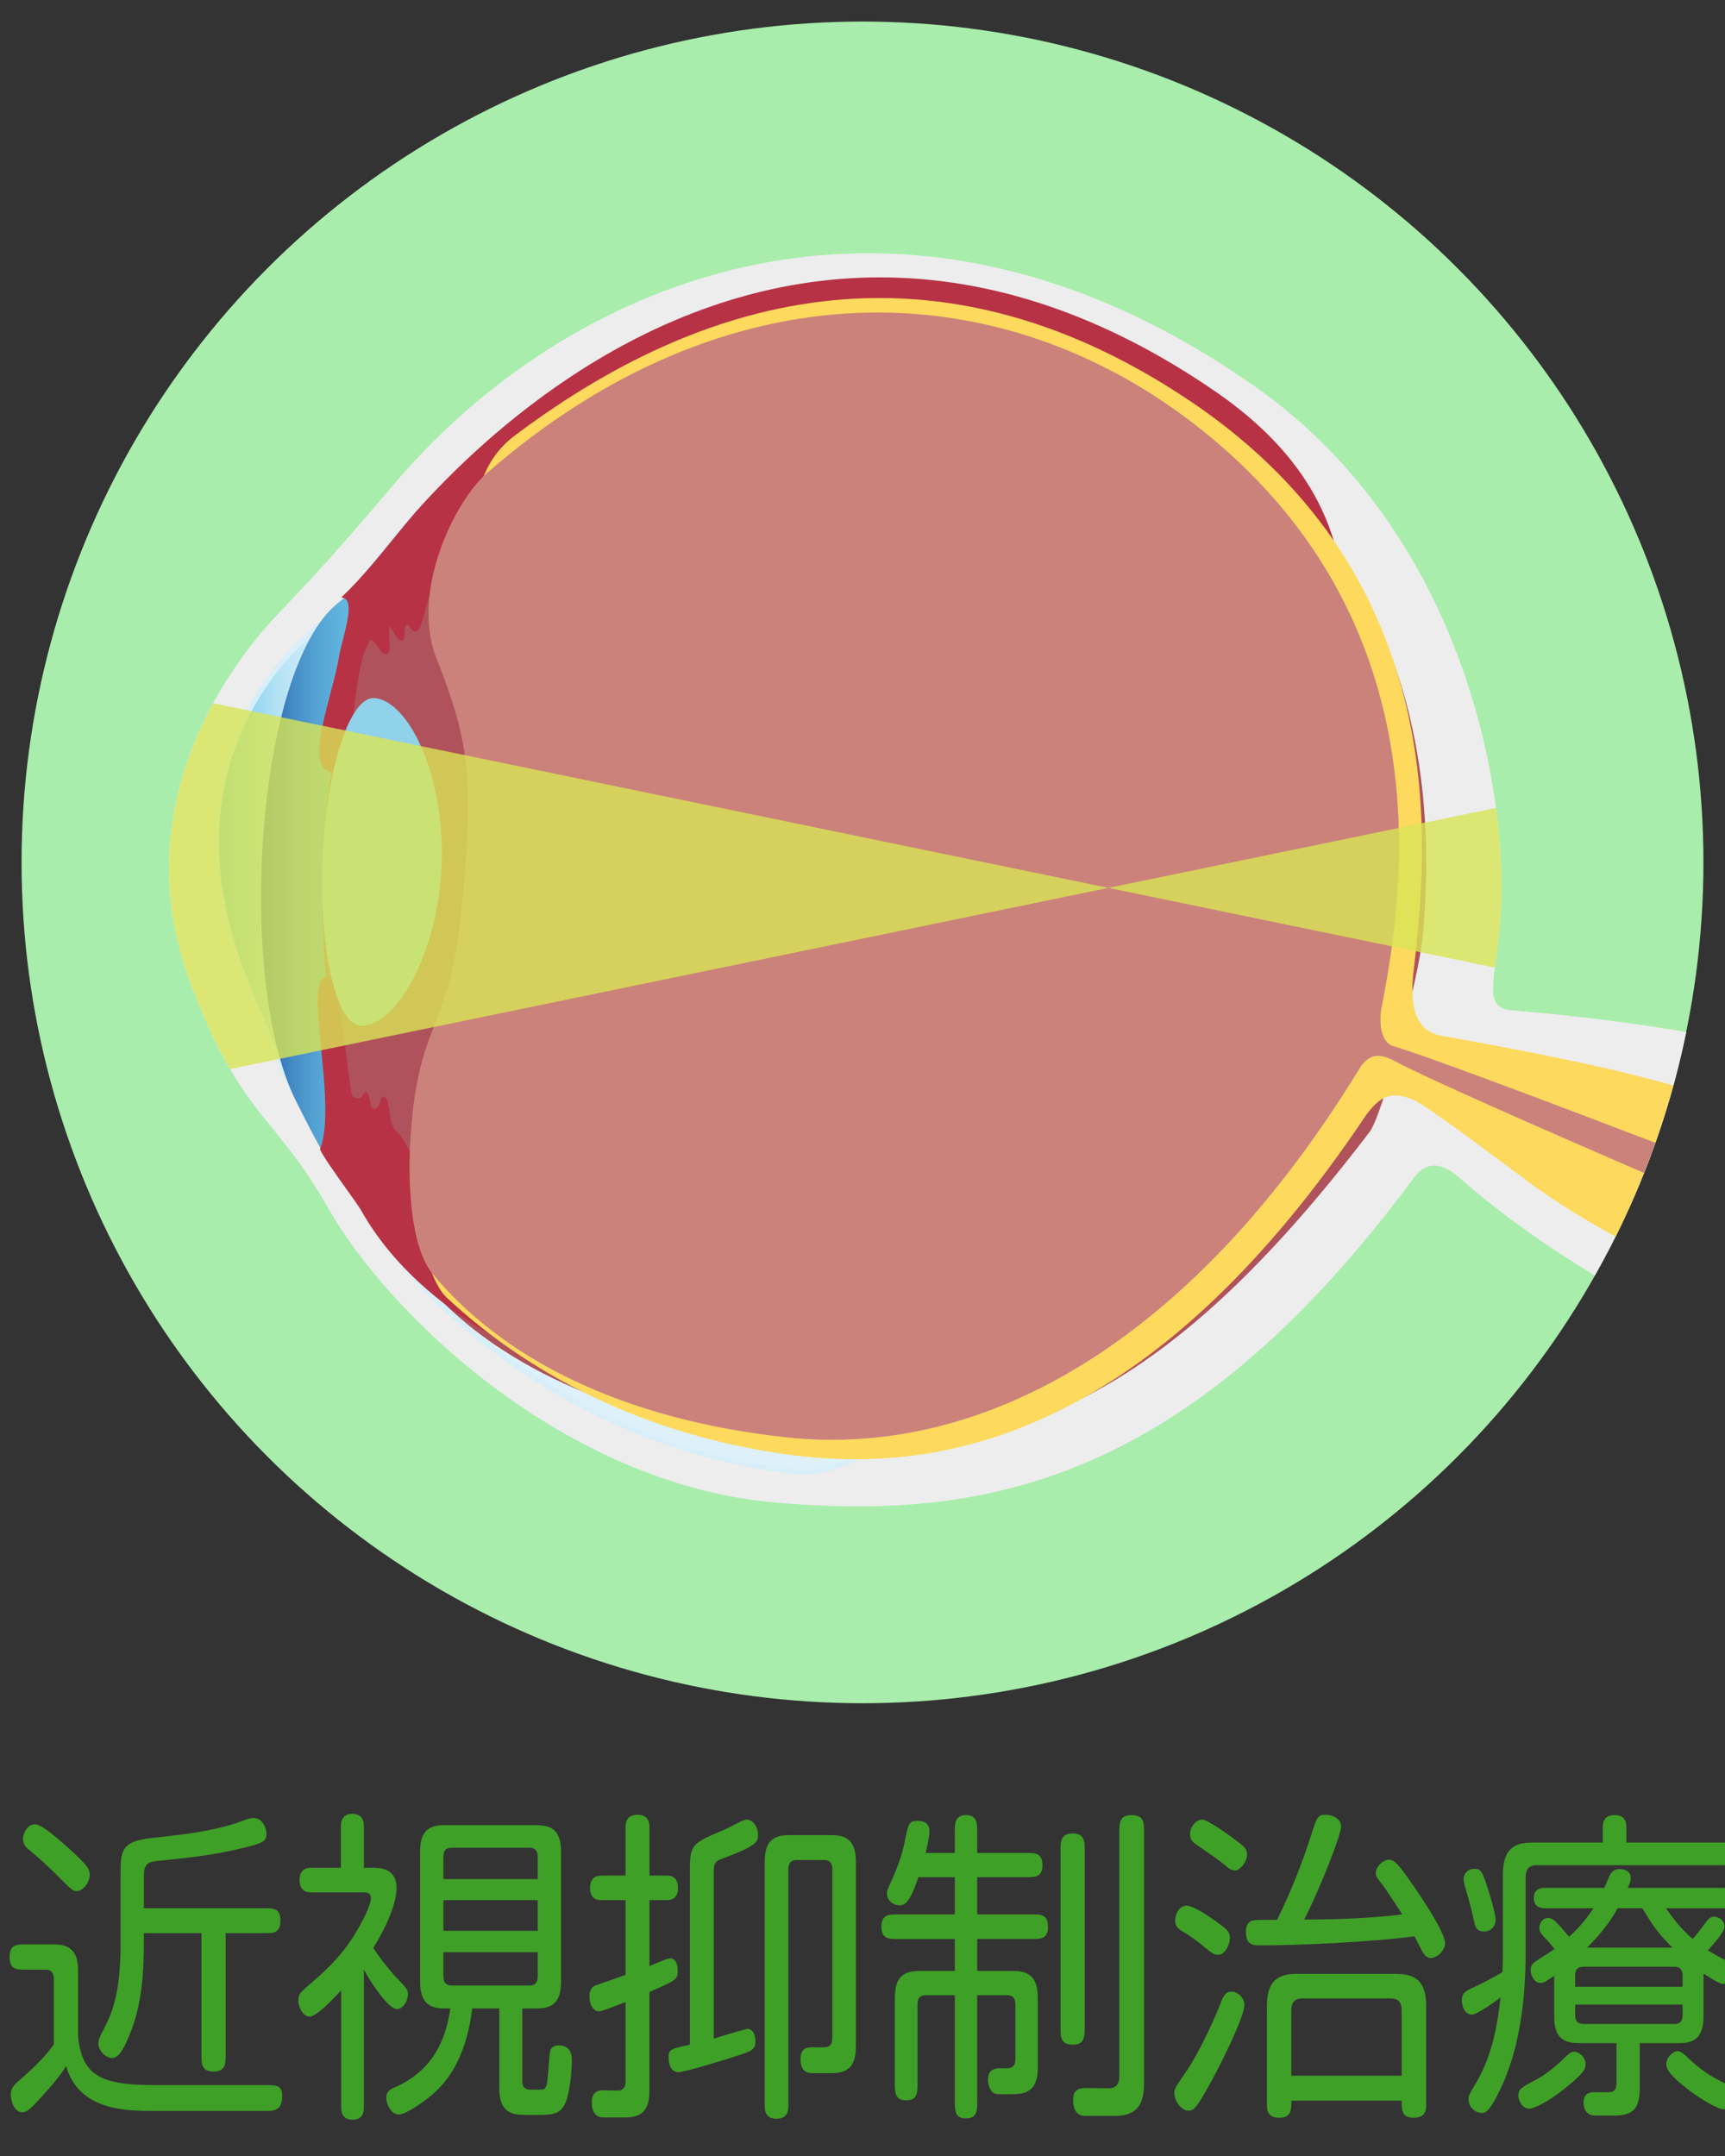 <?xml version="1.0" encoding="utf-8"?>
<!-- Generator: Adobe Illustrator 16.0.0, SVG Export Plug-In . SVG Version: 6.00 Build 0)  -->
<!DOCTYPE svg PUBLIC "-//W3C//DTD SVG 1.1//EN" "http://www.w3.org/Graphics/SVG/1.1/DTD/svg11.dtd">
<svg version="1.1" id="レイヤー_1" xmlns="http://www.w3.org/2000/svg" xmlns:xlink="http://www.w3.org/1999/xlink" x="0px"
	 y="0px" width="80px" height="100px" viewBox="0 0 80 100" enable-background="new 0 0 80 100" xml:space="preserve">
<rect x="0" y="0" width="80" height="100" fill="#333333" stroke="none"/>
<circle fill="#A9EDAC" cx="40" cy="40" r="39"/>
<path fill="#B0AFAB" d="M76.001,48.981c-2.375-0.459-4.788-0.883-7.345-1.145c-1.747-0.384-1.13-2.287-0.948-4.214
	c0.487-5.203,0.612-17.952-10.321-25.662c-15.365-10.834-30.201-3.645-38.466,5.601c-1.723,1.928-2.554,3.728-4.856,5.721
	c-2.851,2.468-6.271,7.981-3.021,16.169c2.55,6.421,2.936,6.234,5.238,10.297c2.661,4.697,10.022,11.688,20.581,12.843
	c10.643,1.164,18.466-2.753,28.061-15.336c0.648-0.698,1.329-0.933,2.468,0c1.005,0.824,2.143,1.699,3.271,2.514
	c1.095,0.79,2.444,1.606,3.854,2.386c1.452-2.755,2.584-5.702,3.346-8.797C77.266,49.233,76.651,49.107,76.001,48.981z"/>
<path fill="#EDEDED" d="M70.101,46.858c-1.292-0.111-0.804-1.229-0.563-3.718c0.608-6.282-1.675-18.397-11.3-25.186
	c-16.411-11.57-31.703-5.12-39.811,4.324c-1.798,2.094-3.209,3.785-5.465,6.125c-2.587,2.684-7.12,9.177-4.149,17.135
	c2.34,6.269,3.917,6.107,6.376,10.448c2.841,5.016,11.034,12.874,20.813,13.709c9.411,0.805,18.912-0.697,29.51-14.989
	c0.355-0.483,0.979-1.127,2.168-0.081c1.989,1.749,4.171,3.259,6.283,4.537c1.962-3.471,3.416-7.266,4.241-11.292
	C76.026,47.491,73.362,47.137,70.101,46.858z"/>
<g>
	<path fill="#3FA027" d="M7.265,97.912c-1.418,0-3.592,0-4.2-2.085c-0.27,0.435-0.608,0.854-1.256,1.56
		c-0.405,0.436-0.581,0.585-0.77,0.585c-0.419,0-0.541-0.615-0.541-0.84c0-0.21,0.108-0.375,0.284-0.54
		c0.621-0.54,1.27-1.125,1.715-1.77v-3.03c0-0.27-0.108-0.435-0.378-0.435H1.175c-0.418,0-0.729,0-0.729-0.601
		c0-0.569,0.351-0.569,0.729-0.569h1.351c1.013,0,1.094,0.675,1.094,1.305v2.925c0.162,1.905,1.121,2.295,3.592,2.295h5.105
		c0.5,0,0.77,0,0.77,0.51c0,0.69-0.405,0.69-0.81,0.69H7.265z M3.673,86.183c0.392,0.39,0.486,0.54,0.486,0.779
		c0,0.346-0.311,0.75-0.594,0.75c-0.175,0-0.256-0.06-0.756-0.569c-0.392-0.405-0.837-0.825-1.499-1.38
		c-0.135-0.105-0.243-0.24-0.243-0.466c0-0.284,0.229-0.734,0.607-0.675C2.066,84.683,3.16,85.688,3.673,86.183z M12.289,88.507
		c0.365,0,0.716,0,0.716,0.556c0,0.6-0.311,0.6-0.716,0.6h-1.823v5.625c0,0.42,0,0.795-0.541,0.795c-0.581,0-0.581-0.33-0.581-0.795
		v-5.625H6.671v0.42c0,1.53-0.108,2.925-0.648,4.26c-0.365,0.915-0.594,1.11-0.824,1.11c-0.284,0-0.635-0.33-0.635-0.66
		c0-0.18,0.054-0.315,0.284-0.75c0.526-0.99,0.743-2.085,0.743-3.975v-3.15c0-1.005,0.027-1.5,1.31-1.649
		c0.257-0.03,1.418-0.165,1.661-0.195c1.067-0.15,1.999-0.36,2.593-0.585c0.337-0.135,0.486-0.165,0.608-0.165
		c0.405,0,0.594,0.45,0.594,0.735c0,0.359-0.162,0.435-1.242,0.689c-1.013,0.24-1.863,0.375-3.849,0.57
		c-0.446,0.045-0.594,0.18-0.594,0.735v1.454H12.289z"/>
	<path fill="#3FA027" d="M16.876,97.717c0,0.165,0,0.6-0.527,0.6c-0.526,0-0.526-0.435-0.526-0.6v-5.399
		c-0.338,0.359-1.134,1.215-1.458,1.215c-0.311,0-0.527-0.42-0.527-0.75c0-0.285,0.068-0.345,0.513-0.735
		c0.932-0.779,1.702-1.575,2.31-2.685c0.175-0.315,0.54-1.005,0.54-1.32c0-0.27-0.216-0.27-0.378-0.27h-2.39
		c-0.122,0-0.54,0-0.54-0.57s0.418-0.57,0.54-0.57h1.377v-1.904c0-0.135,0-0.601,0.527-0.601c0.54,0,0.54,0.466,0.54,0.601v1.904
		h0.459c0.594,0,1.054,0.226,1.054,0.931s-0.446,1.77-1.081,2.79c0.527,0.779,1.04,1.35,1.31,1.619
		c0.27,0.285,0.297,0.36,0.297,0.525c0,0.375-0.27,0.69-0.513,0.69c-0.378,0-1.188-1.2-1.526-1.83V97.717z M21.899,93.157
		c-0.311,2.535-1.323,3.569-1.972,4.095c-0.405,0.33-1.147,0.825-1.431,0.825c-0.365,0-0.581-0.495-0.581-0.766
		c0-0.3,0.162-0.39,0.392-0.495c1.999-0.869,2.417-2.579,2.579-3.659H20.67c-0.54,0-1.188-0.075-1.188-1.23v-5.954
		c0-0.66,0.094-1.32,1.094-1.32h4.254c0.567,0,1.188,0.09,1.188,1.215v5.97c0,0.63-0.081,1.32-1.094,1.32h-0.702v3.375
		c0,0.33,0.203,0.39,0.378,0.39h0.473c0.23,0,0.284-0.12,0.324-0.51c0.027-0.226,0.081-1.141,0.122-1.305
		c0.041-0.165,0.243-0.24,0.392-0.24c0.473,0,0.608,0.33,0.608,0.66c0,0.569-0.095,1.664-0.351,2.114
		c-0.216,0.405-0.567,0.45-1.081,0.45H24.33c-0.526,0-1.175-0.075-1.175-1.215v-3.72H21.899z M20.563,87.157h4.375v-1.035
		c0-0.27-0.108-0.42-0.378-0.42h-3.619c-0.243,0-0.378,0.105-0.378,0.42V87.157z M24.938,88.132h-4.375v1.426h4.375V88.132z
		 M20.563,91.657c0,0.314,0.135,0.435,0.378,0.435h3.619c0.271,0,0.378-0.149,0.378-0.435v-1.11h-4.375V91.657z"/>
	<path fill="#3FA027" d="M30.12,96.892c0,0.63-0.081,1.32-1.094,1.32h-1.013c-0.135,0-0.567,0-0.567-0.705
		c0-0.51,0.311-0.555,0.54-0.555l0.648,0.015c0.297,0,0.378-0.195,0.378-0.42v-3.689c-0.189,0.074-1.081,0.435-1.243,0.435
		c-0.162,0-0.432-0.18-0.432-0.72c0-0.181,0.068-0.405,0.271-0.48c0.067-0.029,1.175-0.404,1.404-0.495v-3.465h-1.107
		c-0.135,0-0.54,0-0.54-0.569c0-0.57,0.418-0.57,0.54-0.57h1.107v-2.22c0-0.165,0-0.6,0.554-0.6s0.554,0.435,0.554,0.6v2.22h0.796
		c0.122,0,0.527,0,0.527,0.57c0,0.569-0.405,0.569-0.527,0.569H30.12v3.061c0.067-0.03,0.351-0.15,0.418-0.181
		c0.27-0.104,0.432-0.18,0.554-0.18c0.094,0,0.337,0.061,0.337,0.57c0,0.404-0.041,0.435-1.31,0.989V96.892z M31.997,86.632
		c0-1.079,0.189-1.154,1.35-1.664c0.392-0.165,0.608-0.271,0.878-0.42c0.148-0.075,0.284-0.15,0.405-0.15
		c0.27,0,0.526,0.314,0.526,0.705c0,0.3-0.041,0.495-1.472,1.035c-0.297,0.104-0.432,0.149-0.513,0.284
		c-0.081,0.136-0.067,0.24-0.067,0.615v7.515c0.256-0.075,1.485-0.45,1.566-0.45c0.135,0,0.364,0.12,0.364,0.601
		c0,0.359-0.229,0.435-0.607,0.569c-0.418,0.15-2.647,0.841-2.971,0.841c-0.189,0-0.446-0.136-0.446-0.69
		c0-0.375,0.094-0.39,0.986-0.585V86.632z M38.235,94.957c0.351,0,0.365-0.285,0.365-0.436v-7.814c0-0.314-0.135-0.435-0.378-0.435
		h-1.283c-0.27,0-0.378,0.165-0.378,0.435v10.965c0,0.165,0,0.6-0.554,0.6c-0.541,0-0.541-0.435-0.541-0.6v-11.25
		c0-0.645,0.095-1.305,1.094-1.305h1.944c0.567,0,1.188,0.09,1.188,1.215v8.52c0,0.615-0.081,1.306-1.094,1.306h-0.918
		c-0.148,0-0.554,0-0.554-0.66c0-0.51,0.324-0.54,0.513-0.54H38.235z"/>
	<path fill="#3FA027" d="M44.281,87.067h-1.688c-0.23,0.66-0.46,1.305-0.852,1.305c-0.352,0-0.607-0.24-0.607-0.555
		c0-0.12,0.027-0.18,0.229-0.63c0.311-0.66,0.499-1.305,0.581-1.695c0.176-0.93,0.216-1.035,0.607-1.035
		c0.338,0,0.554,0.136,0.554,0.465c0,0.165-0.054,0.511-0.176,1.021h1.351v-0.945c0-0.42,0-0.81,0.526-0.81
		c0.513,0,0.513,0.39,0.513,0.81v0.945h2.311c0.363,0,0.715,0,0.715,0.57c0,0.555-0.352,0.555-0.715,0.555H45.32v1.725h2.566
		c0.378,0,0.716,0,0.716,0.57s-0.338,0.57-0.716,0.57H45.32v1.484h1.716c0.999,0,1.094,0.69,1.094,1.32v3.18
		c0,1.125-0.621,1.215-1.188,1.215h-0.662c-0.311,0-0.459-0.36-0.459-0.675c0-0.525,0.405-0.525,0.541-0.525h0.337
		c0.257,0,0.392-0.12,0.392-0.42v-2.535c0-0.27-0.107-0.435-0.378-0.435H45.32v4.905c0,0.449,0,0.81-0.539,0.81
		c-0.5,0-0.5-0.39-0.5-0.81v-4.905h-1.351c-0.243,0-0.378,0.12-0.378,0.435v3.63c0,0.466,0,0.811-0.541,0.811
		c-0.512,0-0.512-0.39-0.512-0.811v-3.869c0-1.021,0.337-1.32,1.188-1.32h1.594v-1.484h-2.674c-0.379,0-0.729,0-0.729-0.57
		s0.351-0.57,0.729-0.57h2.674V87.067z M50.304,94.027c0,0.42,0,0.81-0.54,0.81c-0.58,0-0.58-0.36-0.58-0.81v-8.175
		c0-0.42,0-0.811,0.553-0.811c0.567,0,0.567,0.36,0.567,0.811V94.027z M51.398,96.862c0.404,0,0.513-0.24,0.513-0.57V85.013
		c0-0.436,0-0.825,0.554-0.825c0.594,0,0.594,0.345,0.594,0.825v11.52c0,0.765-0.107,1.604-1.323,1.604h-1.444
		c-0.379,0-0.527-0.345-0.527-0.734c0-0.57,0.379-0.556,0.716-0.556L51.398,96.862z"/>
	<path fill="#3FA027" d="M54.891,96.262c0.838-1.185,1.621-3.09,1.729-3.375c0.136-0.375,0.258-0.51,0.486-0.51
		c0.311,0,0.607,0.3,0.607,0.615c0,0.524-1.106,2.819-1.768,3.96c-0.434,0.75-0.568,0.944-0.824,0.944
		c-0.393,0-0.729-0.585-0.648-0.93C54.514,96.802,54.635,96.622,54.891,96.262z M55.891,90.337c-0.459-0.39-0.58-0.465-1.135-0.81
		c-0.176-0.105-0.256-0.255-0.256-0.45c0-0.315,0.202-0.689,0.54-0.689c0.229,0,0.81,0.314,1.606,0.914
		c0.324,0.24,0.393,0.375,0.393,0.585c0,0.33-0.244,0.78-0.527,0.78C56.336,90.667,56.256,90.637,55.891,90.337z M56.85,86.542
		c-0.257-0.225-0.824-0.614-1.418-1.02c-0.121-0.09-0.243-0.21-0.243-0.436c0-0.345,0.271-0.689,0.567-0.689
		c0.256,0,1.336,0.78,1.62,1.005c0.351,0.255,0.459,0.39,0.459,0.6c0,0.405-0.364,0.75-0.54,0.75
		C57.133,86.752,57.012,86.692,56.85,86.542z M60.807,85.117c0.27-0.854,0.311-0.944,0.675-0.944c0.297,0,0.716,0.18,0.716,0.539
		c0,0.405-1.054,3.061-1.715,4.32c1.809,0,3.43-0.09,4.551-0.24c-0.244-0.375-0.797-1.229-1.027-1.515
		c-0.148-0.18-0.202-0.255-0.202-0.405c0-0.314,0.364-0.615,0.608-0.615c0.27,0,0.499,0.315,0.837,0.78
		c0.148,0.21,1.769,2.475,1.769,3.105c0,0.3-0.351,0.675-0.662,0.675c-0.161,0-0.283-0.105-0.391-0.3
		c-0.108-0.181-0.257-0.511-0.365-0.705c-1.944,0.255-5.213,0.42-7.238,0.42c-0.418,0-0.58-0.181-0.58-0.646
		c0-0.285,0.107-0.495,0.404-0.524c0.122-0.016,0.852-0.016,1.041-0.016C59.848,87.787,60.374,86.468,60.807,85.117z M58.754,93.157
		c0-0.735,0.08-1.605,1.336-1.605h4.605c0.676,0,1.445,0.105,1.445,1.471v4.604c0,0.18,0,0.6-0.568,0.6
		c-0.566,0-0.566-0.359-0.566-0.795h-5.118c0,0.436,0,0.795-0.567,0.795c-0.566,0-0.566-0.42-0.566-0.6V93.157z M65.006,96.277
		v-3.016c0-0.39-0.148-0.569-0.514-0.569H60.4c-0.377,0-0.513,0.21-0.513,0.569v3.016H65.006z"/>
	<path fill="#3FA027" d="M75.427,85.462h4.551c0.108,0,0.513,0,0.513,0.525s-0.391,0.525-0.513,0.525h-8.71
		c-0.338,0-0.514,0.165-0.514,0.555v3.51c0,2.145-0.27,4.455-1.188,6.359c-0.514,1.065-0.689,1.065-0.865,1.065
		c-0.27,0-0.594-0.255-0.594-0.63c0-0.165,0.027-0.226,0.297-0.675c0.729-1.215,1-2.445,1.189-4.05
		c-0.298,0.225-1.094,0.795-1.338,0.795c-0.283,0-0.459-0.33-0.459-0.66c0-0.315,0.148-0.436,0.567-0.615
		c0.526-0.24,0.972-0.495,1.31-0.689c0.027-0.391,0.027-0.75,0.027-0.931v-3.614c0-1.365,0.742-1.471,1.432-1.471h3.2v-0.675
		c0-0.18,0-0.6,0.554-0.6c0.54,0,0.54,0.435,0.54,0.6V85.462z M68.851,87.157c0.175,0.465,0.513,1.604,0.513,1.89
		c0,0.271-0.202,0.54-0.526,0.54c-0.243,0-0.392-0.075-0.459-0.404c-0.176-0.811-0.271-1.096-0.433-1.665
		c-0.027-0.105-0.067-0.226-0.067-0.36c0-0.315,0.271-0.479,0.473-0.479C68.635,86.678,68.701,86.752,68.851,87.157z M71.16,96.502
		c0.647-0.33,1.201-0.855,1.484-1.14c0.176-0.165,0.258-0.195,0.365-0.195c0.229,0,0.526,0.24,0.526,0.585
		c0,0.18-0.054,0.345-0.647,0.854c-1.081,0.931-1.797,1.2-1.959,1.2c-0.364,0-0.513-0.435-0.513-0.585
		C70.417,96.922,70.498,96.847,71.16,96.502z M76.048,94.762v2.055c0,0.99-0.311,1.306-1.175,1.306h-0.877
		c-0.217,0-0.555-0.075-0.555-0.63c0-0.45,0.393-0.45,0.473-0.45h0.676c0.242,0,0.378-0.105,0.378-0.42v-1.86h-1.796
		c-1.014,0-1.094-0.689-1.094-1.319v-1.8c-0.433,0.284-0.473,0.329-0.635,0.329c-0.324,0-0.459-0.404-0.459-0.6
		c0-0.165,0.04-0.285,0.351-0.479c0.338-0.211,0.567-0.36,0.757-0.495c-0.23-0.285-0.257-0.315-0.338-0.405
		c-0.338-0.345-0.365-0.435-0.365-0.555c0-0.285,0.189-0.48,0.406-0.48c0.188,0,0.323,0.135,0.432,0.255
		c0.162,0.165,0.392,0.436,0.54,0.615c0.284-0.24,0.729-0.705,1.134-1.32h-2.255c-0.188,0-0.513-0.06-0.513-0.465
		c0-0.479,0.404-0.479,0.513-0.479H74.4c0.027-0.045,0.162-0.36,0.189-0.436c0.121-0.3,0.256-0.435,0.5-0.435
		c0.377,0,0.539,0.165,0.539,0.435c0,0.12-0.04,0.226-0.135,0.436h4.443c0.189,0,0.513,0.075,0.513,0.465
		c0,0.479-0.419,0.479-0.513,0.479h-2.674c0.283,0.405,0.662,0.931,1.242,1.426c0.121-0.136,0.324-0.391,0.554-0.705
		c0.175-0.255,0.284-0.33,0.445-0.33c0.162,0,0.473,0.135,0.473,0.465c0,0.24-0.485,0.78-0.77,1.095
		c0.243,0.15,0.526,0.315,0.837,0.465c0.203,0.09,0.365,0.21,0.365,0.495c0,0.3-0.23,0.6-0.5,0.6c-0.176,0-0.688-0.345-0.904-0.479
		v1.995c0,1.14-0.621,1.229-1.176,1.229H76.048z M73.051,92.152h4.982v-0.51c0-0.271-0.107-0.421-0.379-0.421h-4.213
		c-0.27,0-0.391,0.12-0.391,0.421V92.152z M78.033,92.977h-4.982v0.48c0,0.24,0.08,0.42,0.391,0.42h4.213
		c0.244,0,0.379-0.104,0.379-0.42V92.977z M75.021,88.507c-0.364,0.676-0.851,1.261-1.418,1.83h3.957
		c-0.554-0.555-0.891-0.975-1.391-1.83H75.021z M78.385,95.542c0.635,0.6,1.16,0.87,1.809,1.185
		c0.162,0.075,0.271,0.195,0.271,0.436c0,0.285-0.229,0.675-0.513,0.675c-0.338,0-1.324-0.646-1.77-1.005
		c-0.338-0.271-0.904-0.72-0.904-1.08c0-0.345,0.311-0.615,0.539-0.615C77.938,95.137,78.074,95.242,78.385,95.542z"/>
</g>
<g>
	<g>
		<g>
			<linearGradient id="SVGID_1_" gradientUnits="userSpaceOnUse" x1="10.044" y1="40.93" x2="60.152" y2="40.93">
				<stop  offset="0" style="stop-color:#5BC3E8"/>
				<stop  offset="0.012" style="stop-color:#71CBEB"/>
				<stop  offset="0.036" style="stop-color:#98D8F1"/>
				<stop  offset="0.059" style="stop-color:#B7E3F5"/>
				<stop  offset="0.083" style="stop-color:#CCEBF8"/>
				<stop  offset="0.105" style="stop-color:#DAEFFA"/>
				<stop  offset="0.125" style="stop-color:#DEF1FB"/>
			</linearGradient>
			<path fill="url(#SVGID_1_)" d="M57.105,18.926c-15.172-10.698-30.25-3.361-37.98,5.126c-1.719,1.886-2.521,3.41-4.794,5.377
				c-2.814,2.438-6.192,7.88-2.983,15.966c2.517,6.338,2.898,6.153,5.172,10.165c2.627,4.639,9.895,11.542,20.318,12.681
				C47.349,69.391,67.9,26.538,57.105,18.926z"/>
			<path fill="#D8EEF8" d="M37.262,68.386c0,0-0.001,0-0.001,0c-0.147,0-0.293-0.009-0.435-0.023
				c-9.662-1.058-17.354-7.346-20.41-12.741c-0.606-1.067-1.076-1.836-1.49-2.514c-1.146-1.877-1.839-3.009-3.689-7.668
				c-3.698-9.317,1.374-14.679,3.016-16.101c1.446-1.252,2.283-2.309,3.168-3.428c0.489-0.618,0.995-1.258,1.616-1.94
				c5.986-6.572,14.297-10.496,22.233-10.496c5.517,0,10.868,1.802,15.905,5.354c3.794,2.675,4.109,10.075,0.866,20.299
				C53.659,52.938,43.844,68.386,37.262,68.386z M41.27,13.716c-7.869,0-16.114,3.895-22.055,10.417
				c-0.616,0.674-1.119,1.312-1.606,1.925c-0.892,1.128-1.735,2.195-3.199,3.462c-1.612,1.396-6.589,6.662-2.95,15.83
				c1.842,4.639,2.531,5.765,3.671,7.631c0.416,0.679,0.887,1.449,1.494,2.521c3.029,5.344,10.65,11.571,20.227,12.619
				c0.134,0.015,0.271,0.021,0.409,0.021c0.001,0,0.001,0,0.001,0c2.964,0,6.875-3.325,11.008-9.363
				c3.83-5.593,7.397-12.968,9.542-19.725c3.207-10.118,2.927-17.419-0.775-20.029C52.041,15.502,46.737,13.716,41.27,13.716z"/>
		</g>
	</g>
	<g>
		<g>
			<linearGradient id="SVGID_2_" gradientUnits="userSpaceOnUse" x1="12.105" y1="40.93" x2="54.827" y2="40.93">
				<stop  offset="0" style="stop-color:#275FAB"/>
				<stop  offset="0.015" style="stop-color:#3573B7"/>
				<stop  offset="0.041" style="stop-color:#4992C9"/>
				<stop  offset="0.069" style="stop-color:#59A9D7"/>
				<stop  offset="0.099" style="stop-color:#64BAE1"/>
				<stop  offset="0.131" style="stop-color:#6BC4E7"/>
				<stop  offset="0.172" style="stop-color:#6DC7E9"/>
			</linearGradient>
			<path fill="url(#SVGID_2_)" d="M51.288,19.809C36.949,9.541,28.009,16.582,20.702,24.73c-1.624,1.809-2.82,1.454-5.044,3.252
				c-3.792,3.066-4.725,17.492-1.937,23.075c1.746,3.496,2.34,4.357,4.922,6.859c3.661,3.546,8.949,8.135,18.801,9.229
				C47.376,68.249,61.49,27.115,51.288,19.809z"/>
		</g>
	</g>
</g>
<path fill="#AF525B" d="M65.977,43.472c0.458-4.898,0.707-16.264-9.593-23.526C41.91,9.741,30.228,16.581,21.526,23.229
	c-8.51,6.504-7.872,25.737-3.131,34.363c2.449,4.456,8.712,8.311,18.656,9.4c10.027,1.097,17.394-2.593,26.43-14.444
	C64.092,51.89,65.807,45.287,65.977,43.472z"/>
<g>
	<path fill="#B73245" d="M59.663,46.672c-1.746-0.384-0.983-2.729-0.803-4.656c0.487-5.202,8.827-15.974-2.489-23.786
		c-15.475-10.682-28.962-3.332-36.792,5.264c-1.104,1.212-2.305,2.915-3.63,4.178c0.663,0.181-0.046,2.022-0.163,2.762
		c-0.284,1.812-1.769,5.453-0.241,5.321c0.924-0.082,0.603-4.313,1.506-5.999c0.287-0.537,0.663,0.698,0.903,0.499
		c0.153-0.128-0.08-1.265,0.125-1.303c0.078-0.014,0.479,0.948,0.598,0.64c0.069-0.178-0.059-0.626,0.223-0.712
		c0.098-0.03,0.246,0.525,0.46,0.29c0.201-0.22,0.224-1.043,1.204-3.612c0.511-1.338,1.481-2.47,2.299-3.372
		c2.605-2.879,5.004-3.025,4.727-1.325c-0.209,1.279,7.102,31.147,1.385,34.382c-8.411,4.756-9.735-2.106-10.614-2.711
		c-0.411-0.283-0.305-1.443-0.545-1.604c-0.157-0.104-0.089,0.716-0.57,0.534c-0.158-0.059-0.129-0.706-0.273-0.736
		c-0.1-0.021-0.118,0.496-0.66,0.165c-0.197-0.122-0.559-5.606-1.126-5.543c-1.084,0.121,0.542,5.8-0.278,7.956
		c0.253,0.555,1.625,2.33,1.923,2.856c2.661,4.696,9.155,8.628,19.711,9.782c10.644,1.164,6.703-2.432,16.298-15.014
		c0.65-0.697,2.263-3.277,3.453-2.41C57.15,49.146,62.221,46.934,59.663,46.672z"/>
	<path fill="#B73245" d="M39.706,66.209c-0.863,0-1.899-0.068-3.172-0.206c-5.047-0.554-9.367-1.754-12.838-3.57
		c-3.145-1.646-5.538-3.804-6.919-6.243c-0.125-0.221-0.449-0.675-0.792-1.153c-0.462-0.647-0.985-1.384-1.134-1.706l-0.011-0.023
		l0.009-0.024c0.399-1.048,0.211-2.956,0.044-4.638c-0.182-1.837-0.325-3.289,0.284-3.356h0.016c0.383,0,0.614,1.612,0.898,3.89
		c0.097,0.78,0.198,1.586,0.259,1.67c0.103,0.061,0.197,0.095,0.272,0.095c0.11,0,0.161-0.072,0.217-0.166
		c0.034-0.057,0.065-0.109,0.125-0.109l0.017,0.001c0.112,0.023,0.141,0.188,0.178,0.397c0.021,0.113,0.058,0.325,0.105,0.343
		c0.218,0.081,0.299-0.094,0.369-0.329c0.038-0.123,0.067-0.22,0.153-0.22c0.02,0,0.04,0.007,0.06,0.02
		c0.126,0.083,0.165,0.338,0.214,0.661c0.053,0.354,0.121,0.796,0.332,0.942c0.171,0.118,0.344,0.432,0.583,0.865
		c0.721,1.312,1.93,3.505,4.844,3.505c1.452,0,3.176-0.558,5.123-1.661c4.477-2.532,0.822-21.937-0.738-30.224
		c-0.435-2.309-0.723-3.836-0.676-4.117c0.054-0.329,0.003-0.598-0.147-0.774c-0.142-0.166-0.373-0.253-0.669-0.253
		c-0.789,0-2.202,0.63-3.806,2.403c-0.842,0.932-1.783,2.034-2.287,3.354c-0.573,1.502-0.817,2.404-0.964,2.943
		c-0.106,0.392-0.159,0.587-0.252,0.691c-0.047,0.05-0.098,0.076-0.151,0.076c-0.121,0-0.207-0.135-0.276-0.244
		c-0.022-0.034-0.054-0.084-0.073-0.102c-0.125,0.048-0.137,0.202-0.141,0.412c-0.002,0.099-0.003,0.192-0.03,0.26
		c-0.033,0.085-0.089,0.1-0.12,0.1c-0.121,0-0.241-0.192-0.411-0.482c-0.045-0.076-0.098-0.17-0.129-0.208
		c-0.037,0.071-0.021,0.414-0.012,0.605c0.017,0.367,0.022,0.597-0.067,0.673c-0.029,0.023-0.062,0.036-0.097,0.036
		c-0.123,0-0.233-0.154-0.36-0.331c-0.104-0.146-0.232-0.326-0.322-0.326c-0.045,0-0.085,0.058-0.11,0.105
		c-0.418,0.78-0.573,2.137-0.711,3.333c-0.168,1.48-0.303,2.648-0.843,2.694c-0.252,0.024-0.437-0.05-0.562-0.21
		c-0.423-0.548-0.034-2.037,0.343-3.477c0.165-0.631,0.321-1.227,0.396-1.701c0.028-0.185,0.095-0.441,0.165-0.712
		c0.204-0.786,0.483-1.861,0.042-1.982l-0.104-0.027l0.078-0.075c0.81-0.772,1.567-1.703,2.3-2.602
		c0.462-0.568,0.898-1.106,1.327-1.574c3.603-3.957,11.159-10.593,21.279-10.593c5.23,0,10.477,1.792,15.592,5.322
		c8.649,5.972,5.864,13.667,3.83,19.287c-0.644,1.78-1.2,3.319-1.317,4.553c-0.033,0.368-0.091,0.756-0.146,1.13
		c-0.234,1.626-0.458,3.163,0.902,3.462c0.516,0.052,0.773,0.193,0.763,0.421c-0.032,0.633-2.492,1.657-3.66,1.657
		c-0.001,0,0,0-0.001,0c-0.234,0-0.41-0.042-0.521-0.124c-0.15-0.108-0.315-0.164-0.492-0.164c-0.832,0-1.791,1.211-2.426,2.014
		c-0.178,0.226-0.334,0.42-0.456,0.552c-3.265,4.282-4.96,7.523-6.199,9.893C44.705,64.643,43.886,66.209,39.706,66.209z
		 M14.971,53.301c0.157,0.325,0.663,1.035,1.112,1.665c0.344,0.481,0.67,0.938,0.798,1.165c2.918,5.15,10.086,8.703,19.665,9.752
		c1.269,0.139,2.301,0.207,3.16,0.207c4.107,0,4.916-1.549,6.871-5.287c1.241-2.37,2.94-5.617,6.214-9.911
		c0.124-0.132,0.276-0.327,0.453-0.551c0.648-0.82,1.631-2.058,2.521-2.058c0.203,0,0.392,0.063,0.564,0.188
		c0.088,0.065,0.24,0.1,0.449,0.1c1.165,0,3.512-1.024,3.539-1.542c0.008-0.146-0.227-0.251-0.66-0.296
		c-1.476-0.324-1.235-1.987-1.001-3.598c0.055-0.373,0.111-0.76,0.145-1.123c0.118-1.251,0.677-2.795,1.323-4.584
		c2.02-5.582,4.787-13.228-3.785-19.146c-5.095-3.517-10.316-5.3-15.523-5.3c-10.075,0-17.602,6.613-21.19,10.552
		c-0.425,0.467-0.861,1.002-1.322,1.569c-0.716,0.878-1.454,1.785-2.245,2.551c0.43,0.245,0.166,1.262-0.048,2.089
		c-0.07,0.269-0.136,0.522-0.164,0.702c-0.076,0.479-0.233,1.079-0.398,1.713c-0.353,1.345-0.75,2.871-0.364,3.372
		c0.1,0.129,0.248,0.183,0.456,0.165c0.442-0.038,0.584-1.277,0.733-2.588c0.139-1.208,0.296-2.578,0.725-3.377
		c0.06-0.112,0.132-0.168,0.217-0.168c0.151,0,0.282,0.182,0.42,0.376c0.085,0.118,0.201,0.279,0.262,0.279
		c0.004,0,0.01,0,0.019-0.008c0.049-0.042,0.034-0.375,0.024-0.574c-0.021-0.441-0.025-0.712,0.128-0.739c0.001,0,0.002,0,0.002,0
		c0.071,0,0.111,0.063,0.235,0.276c0.072,0.123,0.239,0.407,0.306,0.422c0-0.003,0.004-0.008,0.01-0.022
		c0.018-0.049,0.02-0.13,0.021-0.218c0.004-0.204,0.009-0.458,0.24-0.53l0.026-0.004c0.066,0,0.11,0.068,0.17,0.163
		c0.048,0.074,0.12,0.188,0.175,0.188c0.023,0,0.046-0.021,0.063-0.039c0.073-0.08,0.127-0.28,0.225-0.641
		c0.147-0.539,0.393-1.444,0.968-2.953c0.51-1.34,1.459-2.452,2.309-3.391c1.632-1.801,3.083-2.444,3.896-2.444
		c0.333,0,0.596,0.104,0.761,0.297c0.173,0.204,0.233,0.507,0.173,0.873c-0.041,0.259,0.26,1.859,0.677,4.075
		c0.791,4.199,2.114,11.228,2.653,17.41c0.653,7.478-0.011,11.831-1.975,12.94c-1.966,1.113-3.71,1.676-5.183,1.676
		c-2.985,0-4.215-2.232-4.949-3.567c-0.222-0.402-0.397-0.721-0.546-0.822c-0.254-0.177-0.322-0.627-0.383-1.023
		c-0.037-0.244-0.076-0.495-0.149-0.569c-0.014,0.028-0.03,0.082-0.043,0.124c-0.053,0.175-0.132,0.438-0.377,0.438
		c-0.047,0-0.097-0.011-0.149-0.03c-0.112-0.042-0.145-0.225-0.182-0.434c-0.016-0.093-0.042-0.242-0.073-0.289
		c-0.008,0.013-0.017,0.027-0.024,0.039c-0.05,0.085-0.133,0.227-0.321,0.227c-0.099,0-0.211-0.04-0.343-0.121
		c-0.086-0.052-0.139-0.4-0.307-1.75c-0.165-1.323-0.473-3.784-0.779-3.784c-0.494,0.054-0.341,1.594-0.18,3.226
		C15.179,50.315,15.369,52.223,14.971,53.301z"/>
</g>
<g>
	<g>
		<path fill="#8FD2EA" d="M20.447,40.114c-0.165,4.166-2.186,7.471-3.709,7.409c-0.945-0.519-1.704-3.449-1.54-7.617
			c0.165-4.166,1.514-6.994,2.135-7.472C18.857,32.495,20.611,35.947,20.447,40.114z"/>
		<path fill="#8FD2EA" d="M16.736,47.58l-0.012-0.003c-0.908-0.499-1.736-3.292-1.563-7.671c0.159-4.03,1.468-6.994,2.157-7.521
			l0.009-0.008l0.009,0.001c1.562,0.062,3.313,3.526,3.147,7.737C20.318,44.326,18.298,47.642,16.736,47.58z M17.341,32.49
			c-0.558,0.446-1.937,3.178-2.105,7.418c-0.17,4.316,0.629,7.066,1.511,7.56c0.741,0.025,1.609-0.758,2.325-2.099
			c0.787-1.469,1.261-3.336,1.337-5.256c0.076-1.921-0.25-3.821-0.917-5.348C18.884,33.377,18.082,32.529,17.341,32.49z"/>
	</g>
	<path fill="#8FD2EA" d="M20.04,40.098c-0.165,4.166-2.039,7.476-3.444,7.42c-0.87-0.516-1.562-3.444-1.397-7.612
		c0.165-4.166,1.417-6.998,1.993-7.477C18.597,32.483,20.205,35.931,20.04,40.098z"/>
	<g>
		
			<ellipse transform="matrix(0.999 0.039 -0.039 0.999 1.59 -0.641)" fill="#8FD2EA" cx="17.045" cy="39.98" rx="2.049" ry="7.55"/>
		<path fill="#8FD2EA" d="M16.745,47.58c-1.149-0.046-1.95-3.492-1.785-7.682c0.166-4.192,1.236-7.564,2.386-7.52
			c1.15,0.046,1.951,3.492,1.785,7.682C18.965,44.253,17.895,47.627,16.745,47.58z M17.341,32.49
			c-1.108-0.043-2.143,3.281-2.306,7.411c-0.164,4.128,0.606,7.525,1.715,7.568c1.108,0.043,2.143-3.281,2.306-7.409
			C19.218,35.929,18.45,32.534,17.341,32.49z"/>
	</g>
	<g>
		
			<ellipse transform="matrix(0.999 0.04 -0.04 0.999 1.606 -0.645)" fill="#8FD2EA" cx="17" cy="39.981" rx="1.716" ry="6.78"/>
		<path fill="#8FD2EA" d="M16.731,46.812c-0.967-0.038-1.632-3.134-1.483-6.9c0.149-3.766,1.057-6.799,2.022-6.762
			c0.966,0.039,1.631,3.133,1.482,6.9C18.604,43.816,17.697,46.85,16.731,46.812z M17.265,33.262
			c-0.924-0.036-1.795,2.949-1.942,6.653c-0.146,3.704,0.487,6.746,1.412,6.783c0.924,0.037,1.795-2.948,1.942-6.651
			C18.823,36.343,18.19,33.299,17.265,33.262z"/>
	</g>
	<g>
		
			<ellipse transform="matrix(0.999 0.039 -0.039 0.999 1.59 -0.639)" fill="#8FD2EA" cx="17" cy="39.98" rx="1.319" ry="5.21"/>
		<path fill="#8FD2EA" d="M16.792,45.242c-0.748-0.028-1.262-2.414-1.147-5.313c0.115-2.903,0.815-5.239,1.563-5.209
			c0.747,0.028,1.261,2.414,1.147,5.315C18.241,42.936,17.54,45.271,16.792,45.242z M17.204,34.831
			c-0.706-0.027-1.371,2.26-1.483,5.1c-0.112,2.838,0.371,5.172,1.077,5.201c0.706,0.027,1.37-2.261,1.483-5.1
			C18.393,37.191,17.909,34.859,17.204,34.831z"/>
	</g>
	<g>
		
			<ellipse transform="matrix(0.999 0.04 -0.04 0.999 1.593 -0.64)" fill="#8FD2EA" cx="17" cy="39.981" rx="0.822" ry="3.247"/>
		<g>
			<path fill="#8FD2EA" d="M17.685,40.014c-0.07,1.792-0.496,3.229-0.949,3.212c-0.454-0.018-1.326-1.746-1.255-3.537
				s1.058-2.971,1.511-2.952C17.445,36.755,17.756,38.222,17.685,40.014z"/>
			<path fill="#8FD2EA" d="M16.744,43.287l-0.011-0.001c-0.257-0.009-0.601-0.457-0.876-1.141c-0.308-0.763-0.467-1.659-0.436-2.459
				c0.073-1.838,1.066-3.01,1.561-3.01c0.333,0.014,0.516,0.562,0.612,1.021c0.131,0.623,0.186,1.447,0.151,2.319
				C17.682,41.602,17.31,43.287,16.744,43.287z M16.989,36.795c-0.402,0-1.378,1.125-1.448,2.896
				c-0.031,0.783,0.125,1.661,0.426,2.408c0.279,0.691,0.599,1.06,0.771,1.066l0.006,0.06v-0.06c0.365,0,0.805-1.268,0.88-3.155
				c0.035-0.862-0.019-1.675-0.148-2.29C17.354,37.149,17.174,36.803,16.989,36.795L16.989,36.795z"/>
		</g>
		<path fill="#8FD2EA" d="M17.236,40c-0.063,1.576-0.407,2.84-0.769,2.826c-0.361-0.014-1.053-1.529-0.99-3.104
			c0.062-1.576,0.854-2.613,1.216-2.599C17.055,37.138,17.298,38.426,17.236,40z"/>
	</g>
</g>
<path fill="#FDD95D" d="M75.891,49.893c-2.671-0.691-6.682-1.426-9.041-1.854c-1.325-0.241-1.488-1.592-1.27-3.176
	c0.604-5.34,1.94-17.941-10.325-26.222c-13.335-9.004-24.551-3.556-31.356,1.541c-1.484,1.11-1.85,2.698-1.91,4.264
	c-0.099,2.554,1.866,9.303,1.384,17.853c-0.064,1.141-2.975,6.843-3.833,11.601c-0.523,2.899,0.458,5.609,1.156,6.265
	c3.702,3.481,9.089,6.388,15.89,7.308c7.888,1.068,17.294-1.601,26.768-15.751c0.683-0.925,1.201-1.116,2.176-0.716
	c0.663,0.271,3.991,2.81,5.399,3.845c1.273,0.936,2.643,1.769,3.998,2.507c1.108-2.227,2.008-4.573,2.679-7.016
	C77.044,50.192,76.474,50.044,75.891,49.893z"/>
<path fill="#DE9E9A" d="M76.77,53.008C71.673,51.06,65.914,48.89,64.62,48.53c-0.542-0.15-0.738-1.053-0.512-1.988
	c0.906-4.799,3.041-17.481-8.369-26.592c-1.31-1.044-2.68-1.947-4.101-2.698L23.37,62.136c3.182,2.268,7.525,3.916,13.058,4.523
	c9.39,1.028,19.053-4.663,26.688-17.212c0.405-0.542,0.842-0.631,1.593-0.225c1.46,0.785,6.765,3.114,11.533,5.178
	C76.426,53.939,76.604,53.477,76.77,53.008z"/>
<path fill="#CB827A" d="M76.77,53.008C71.673,51.06,65.914,48.89,64.62,48.53c-0.542-0.15-0.738-1.053-0.512-1.988
	c0.906-4.799,3.041-17.481-8.369-26.592c-9.42-7.521-22.13-7.64-33.167,2.004c-1.505,1.315-3.547,5.512-2.331,8.582
	c1.526,3.854,1.786,5.626,1.125,11.962c-0.563,5.379-1.984,4.836-2.329,10.276c-0.133,2.093-0.011,5.067,1.042,6.332
	c3.157,3.795,8.579,6.7,16.348,7.553c9.39,1.028,19.053-4.663,26.688-17.212c0.405-0.542,0.842-0.631,1.593-0.225
	c1.46,0.785,6.765,3.114,11.533,5.178C76.426,53.939,76.604,53.477,76.77,53.008z"/>
<path opacity="0.8" fill="#D8E555" d="M69.328,44.88c0.062-0.484,0.144-1.056,0.21-1.74c0.153-1.579,0.122-3.527-0.161-5.666
	l-17.973,3.708L69.328,44.88z"/>
<path opacity="0.8" fill="#D8E555" d="M9.89,32.618c-1.787,3.284-2.99,7.794-1.076,12.92c0.669,1.793,1.275,3.05,1.858,4.047
	l40.732-8.403L9.89,32.618z"/>
</svg>
